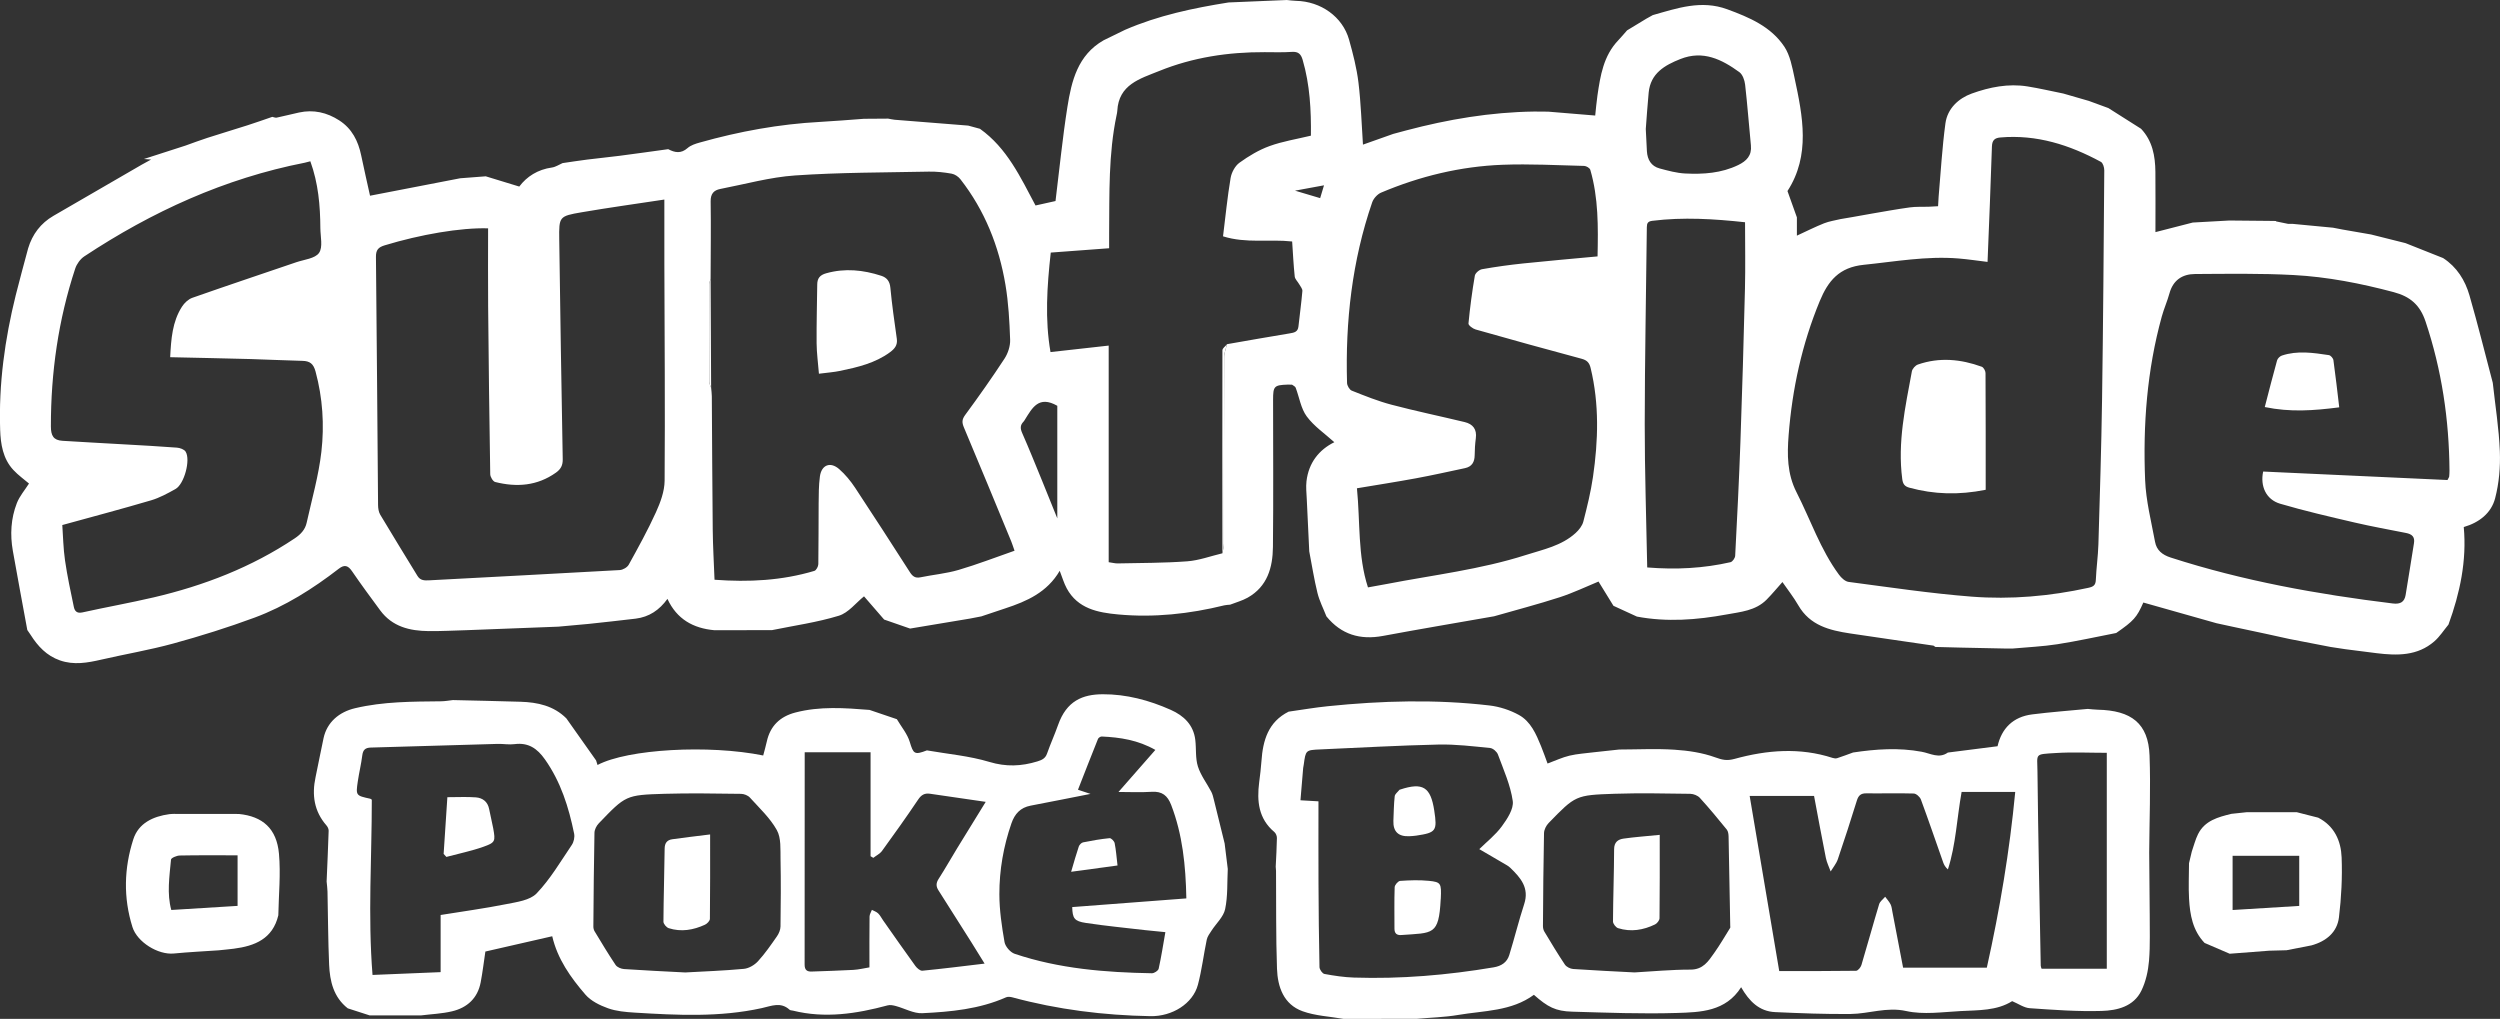 <?xml version="1.0" encoding="UTF-8"?>
<svg id="Layer_1" data-name="Layer 1" xmlns="http://www.w3.org/2000/svg" viewBox="0 0 285.528 116.364">
  <rect x="0" y="0" width="285.528" height="116.364" fill="#333333" stroke="none"/>
  <defs>
    <style>
      .cls-1 {
        fill: #fff;
      }
    </style>
  </defs>
  <path class="cls-1" d="M98.602,13.568c.945-.007,1.89-.013,2.835-.02.249.044.497.109.748.13,2.798.226,5.597.446,8.395.667.447.122.894.243,1.341.365,3.096,2.203,4.634,5.543,6.347,8.759.876-.195,1.721-.383,2.283-.508.456-3.686.802-7.226,1.356-10.733.472-2.989,1.185-5.94,4.137-7.626.817-.399,1.634-.797,2.451-1.196,3.782-1.64,7.775-2.48,11.82-3.125,2.219-.093,4.438-.186,6.657-.279.35.033.699.088,1.049.095,2.833.056,5.323,1.821,6.055,4.43.452,1.61.875,3.25,1.075,4.904.286,2.369.356,4.765.514,7.088,1.029-.365,2.242-.794,3.455-1.224.491-.132.983-.264,1.474-.396,4.794-1.27,9.655-2.091,14.627-2.158.533.004,1.065.008,1.598.012,1.786.148,3.573.296,5.371.444.083-.753.143-1.524.255-2.288.334-2.268.688-4.531,2.369-6.295.351-.369.677-.762,1.015-1.144.736-.447,1.471-.896,2.209-1.339.238-.143.485-.27.728-.405,2.789-.788,5.531-1.758,8.504-.666,2.523.927,4.98,1.968,6.513,4.259.666.995.902,2.322,1.164,3.535.957,4.439,1.84,8.894-.798,12.966.379,1.059.727,2.034,1.076,3.009v2.085c1.091-.502,2.081-1.003,3.108-1.411.598-.238,1.256-.327,1.886-.482.457-.078.914-.155,1.371-.233.712-.128,1.423-.261,2.136-.381,1.463-.247,2.922-.518,4.391-.719.702-.096,1.424-.054,2.136-.075.348-.019.696-.038,1.097-.06.023-.398.033-.746.063-1.093.245-2.794.4-5.6.777-8.375.23-1.69,1.498-2.857,3.006-3.401,2.029-.733,4.182-1.167,6.378-.812,1.368.221,2.721.537,4.08.811.97.28,1.941.561,2.911.841.746.273,1.492.547,2.238.82,1.243.788,2.486,1.575,3.729,2.363,1.309,1.385,1.619,3.11,1.638,4.917.023,2.278.005,4.556.005,6.888,1.459-.375,2.86-.735,4.26-1.095,1.394-.077,2.789-.155,4.183-.232,1.499.014,2.998.029,4.498.043.271.004.543.007.814.011-0.0 0.0.032.049.032.049.453.093.907.186,1.36.279.17 0.0.34 0.0.509 0,1.544.147,3.087.294,4.631.44.357.069.714.138,1.072.207,1.089.189,2.179.378,3.268.567,1.311.329,2.622.658,3.933.987,1.432.569,2.865,1.138,4.297,1.707,1.567,1.02,2.508,2.53,3.007,4.257.956,3.311,1.783,6.659,2.663,9.991.285,2.606.705,5.206.807,7.819.07,1.785-.089,3.643-.538,5.366-.44,1.689-1.807,2.772-3.583,3.287.353,3.844-.433,7.535-1.746,11.141-.534.643-.993,1.373-1.616,1.915-1.927,1.678-4.249,1.638-6.602,1.349-1.185-.146-2.368-.302-3.552-.453-.564-.086-1.128-.172-1.692-.257-1.577-.305-3.155-.611-4.732-.917-.898-.197-1.796-.395-2.693-.592-1.233-.263-2.466-.525-3.698-.788-.633-.137-1.267-.274-1.9-.412-2.785-.788-5.57-1.576-8.364-2.366-.745,1.698-1.092,2.09-3.099,3.48-2.239.435-4.469.933-6.721,1.284-1.68.262-3.389.333-5.085.489-.321 0-.643.006-.964-.001-1.666-.033-3.331-.069-4.997-.104-.967-.025-1.934-.05-2.901-.075-.075-.053-.145-.142-.227-.154-3.17-.467-6.343-.914-9.511-1.391-2.345-.354-4.575-.913-5.897-3.204-.55-.953-1.24-1.824-1.818-2.663-.616.689-1.186,1.385-1.817,2.019-1.252,1.259-2.968,1.391-4.566,1.685-3.388.622-6.805.888-10.233.241-.894-.411-1.788-.822-2.682-1.232-.594-.965-1.188-1.93-1.706-2.771-1.382.567-2.875,1.29-4.438,1.796-2.471.8-4.989,1.455-7.487,2.172-4.234.744-8.473,1.456-12.698,2.243-2.605.485-4.762-.159-6.453-2.233-.348-.891-.796-1.757-1.023-2.678-.386-1.564-.632-3.162-.938-4.746-.096-2.002-.196-4.004-.285-6.006-.03-.668-.108-1.347-.031-2.006.249-2.122,1.444-3.601,3.181-4.456-1.075-.974-2.314-1.812-3.152-2.946-.671-.908-.844-2.181-1.265-3.281-.056-.146-.272-.231-.414-.344-.162-.003-.324-.015-.485-.009-1.561.056-1.679.176-1.68,1.739-.001,5.605.045,11.211-.017,16.816-.026,2.338-.635,4.511-2.881,5.777-.623.351-1.337.54-2.009.804-.222.024-.45.022-.665.075-3.99.984-8.038,1.42-12.133,1.039-2.302-.214-4.601-.649-5.861-2.974-.324-.597-.512-1.268-.803-2.009-1.432,2.457-3.747,3.479-6.207,4.287-.914.3-1.825.611-2.738.917-.44.086-.879.181-1.321.255-2.274.382-4.55.759-6.825,1.138l-2.962-1.029c-.813-.939-1.626-1.878-2.297-2.652-.923.741-1.777,1.878-2.875,2.214-2.481.759-5.083,1.122-7.636,1.645-2.195.003-4.39.007-6.585.01-2.413-.218-4.286-1.261-5.355-3.579-.924,1.286-2.104,2.069-3.624,2.257-1.791.221-3.587.403-5.381.602-1.153.105-2.305.209-3.458.314-3.478.133-6.957.267-10.435.4-1.457.039-2.914.121-4.37.107-2.159-.021-4.157-.498-5.535-2.363-1.089-1.474-2.177-2.95-3.212-4.462-.45-.657-.855-.813-1.515-.303-2.963,2.289-6.118,4.29-9.633,5.591-3.039,1.125-6.143,2.096-9.269,2.954-2.704.742-5.483,1.209-8.219,1.839-1.582.364-3.142.649-4.742.086-1.511-.531-2.515-1.613-3.341-2.915-.119-.188-.251-.369-.377-.552-.552-3.014-1.119-6.026-1.652-9.043-.327-1.849-.224-3.696.457-5.445.314-.807.919-1.502,1.388-2.24-.531-.455-1.224-.945-1.789-1.554-1.193-1.285-1.451-2.953-1.505-4.595-.173-5.206.53-10.325,1.783-15.372.444-1.786.94-3.56,1.412-5.339.486-1.61,1.433-2.866,2.89-3.713,3.365-1.957,6.736-3.905,10.105-5.855.277-.16.562-.308,1.051-.575-.447-.034-.636-.048-.824-.062,1.584-.511,3.168-1.022,4.752-1.533.828-.294,1.649-.607,2.485-.877,1.524-.492,3.06-.948,4.585-1.437.953-.305,1.896-.643,2.843-.966.168.032.349.121.503.088.853-.179,1.697-.4,2.549-.585,1.659-.361,3.19-.006,4.596.901,1.452.936,2.162,2.348,2.504,3.995.327,1.572.687,3.138,1.011,4.607,3.469-.671,6.884-1.332,10.299-1.993.972-.075,1.944-.15,2.916-.224,1.243.38,2.487.76,3.83,1.171.852-1.141,2.108-1.951,3.738-2.177.416-.058.803-.329,1.203-.502.938-.135,1.875-.284,2.815-.403,1.232-.155,2.469-.272,3.701-.432,1.853-.24,3.703-.503,5.554-.757.76.404,1.464.533,2.209-.126.367-.325.907-.495,1.398-.633,4.501-1.269,9.077-2.108,13.755-2.356,1.639-.087,3.275-.231,4.913-.348ZM140.146,39.308c2.383-.414,4.763-.842,7.15-1.231.52-.085.935-.166,1.002-.796.144-1.349.335-2.694.449-4.046.021-.249-.226-.526-.368-.78-.166-.297-.474-.57-.507-.876-.139-1.31-.2-2.629-.293-3.999-2.625-.289-5.243.247-7.895-.589.278-2.24.496-4.461.864-6.657.106-.634.507-1.385,1.013-1.75,1.058-.764,2.22-1.461,3.442-1.903,1.497-.542,3.099-.794,4.717-1.186.034-2.883-.109-5.805-.944-8.663-.193-.661-.499-.955-1.227-.905-1.034.071-2.075.035-3.114.031-4.148-.017-8.191.59-12.049,2.153-2.171.88-4.626,1.533-4.78,4.56-.008.16-.045.319-.078.476-.938,4.446-.813,8.959-.853,13.462-.005.573-.001,1.146-.001,1.744-2.296.17-4.481.332-6.666.495-.431,3.889-.677,7.645-.029,11.363,2.214-.247,4.33-.483,6.645-.741v24.74c.46.065.742.145,1.023.139,2.653-.059,5.312-.042,7.955-.241,1.352-.102,2.675-.599,4.011-.917.061-.371.174-.742.174-1.113.01-7.103.001-14.206.023-21.309.002-.486.218-.972.335-1.458ZM81.16,31.848c-.055.21-.158.421-.158.631-.01,3.708-.011,7.416.003,11.124.001.231.14.462.215.692.027.321.075.641.077.962.036,5.093.05,10.185.105,15.278.02,1.87.132,3.74.205,5.679,3.916.291,7.701.096,11.402-1.012.215-.064.449-.502.453-.769.039-2.302.014-4.606.036-6.908.01-1.034.006-2.078.143-3.1.179-1.334,1.193-1.733,2.203-.846.695.61,1.307,1.354,1.82,2.128,2.118,3.199,4.189,6.429,6.265,9.656.29.451.6.695,1.182.575,1.452-.299,2.95-.43,4.365-.845,2.143-.628,4.232-1.441,6.396-2.193-.185-.527-.267-.798-.374-1.058-1.792-4.337-3.574-8.679-5.4-13.003-.239-.567-.252-.918.137-1.447,1.548-2.105,3.059-4.241,4.488-6.428.398-.609.671-1.44.646-2.156-.073-2.098-.187-4.212-.534-6.278-.74-4.418-2.365-8.5-5.147-12.061-.233-.298-.637-.57-1.001-.635-.857-.152-1.74-.25-2.609-.233-5.087.103-10.183.09-15.255.436-2.873.196-5.705.995-8.552,1.543-.749.144-1.12.555-1.107,1.419.045,2.949.003,5.899-.005,8.849ZM227.002,29.913c-1.143-.137-2.23-.304-3.324-.393-3.645-.297-7.217.358-10.823.724-2.804.285-4.064,1.836-5.019,4.145-2.031,4.912-3.144,10.035-3.555,15.307-.172,2.209-.182,4.401.902,6.527,1.605,3.147,2.728,6.542,4.853,9.419.264.357.697.766,1.096.818,4.678.613,9.352,1.318,14.051,1.683,4.465.346,8.928-.047,13.326-1.007.567-.124.832-.283.858-.906.056-1.358.253-2.712.294-4.07.163-5.51.337-11.02.417-16.531.128-8.724.188-17.449.253-26.173.002-.331-.148-.84-.388-.97-3.576-1.94-7.344-3.142-11.483-2.785-.624.054-.936.3-.959,1.021-.136,4.372-.326,8.742-.501,13.19ZM55.749,26.079c-3.133-.094-7.757.705-11.812,1.94-.728.222-1.009.52-1,1.329.103,9.44.159,18.88.242,28.32.003.375.062.803.248,1.115,1.398,2.346,2.835,4.669,4.257,7.0.321.526.801.525,1.347.496,7.25-.392,14.502-.759,21.75-1.17.361-.021.857-.306,1.027-.614,1.09-1.973,2.185-3.95,3.114-6.0.509-1.122.975-2.386.984-3.59.061-8.271-.006-16.543-.029-24.815-.006-2.393-.001-4.786-.001-7.298-3.197.487-6.334.918-9.453,1.454-2.566.441-2.587.497-2.552,3.096.115,8.368.246,16.736.399,25.104.013.701-.22,1.139-.772,1.532-2.141,1.524-4.491,1.69-6.942,1.072-.255-.064-.561-.579-.566-.889-.105-6.39-.181-12.78-.239-19.17-.027-2.947-.005-5.895-.005-8.912ZM35.444,18.42c-.266.069-.448.126-.633.163-9.145,1.794-17.446,5.584-25.178,10.695-.459.304-.867.866-1.041,1.393-1.928,5.851-2.786,11.868-2.78,18.028.001,1.066.298,1.582,1.316,1.646,2.387.151,4.776.275,7.165.413,1.971.114,3.944.214,5.912.368.35.027.831.195.995.458.59.945-.163,3.713-1.155,4.266-.895.499-1.818,1.007-2.792,1.294-3.323.981-6.675,1.867-10.138,2.822.091,1.268.111,2.665.31,4.037.258,1.783.64,3.55,1.008,5.315.097.462.34.768.973.628,2.709-.602,5.444-1.086,8.146-1.718,5.744-1.344,11.181-3.441,16.115-6.744.684-.458,1.183-.993,1.355-1.77.599-2.701,1.372-5.386,1.684-8.122.348-3.053.15-6.136-.666-9.156-.242-.895-.646-1.203-1.503-1.222-1.978-.044-3.954-.153-5.931-.206-3.037-.083-6.075-.141-9.17-.211.107-2.072.24-4.043,1.346-5.768.272-.424.724-.854,1.186-1.016,3.944-1.387,7.911-2.709,11.867-4.061.908-.31,2.151-.42,2.603-1.067.46-.659.157-1.867.151-2.835-.016-2.565-.229-5.102-1.145-7.63ZM154.978,55.768c.384,3.858.077,7.693,1.259,11.319.876-.159,1.544-.272,2.209-.401,5.287-1.021,10.654-1.645,15.814-3.295,1.996-.638,4.083-1.047,5.693-2.515.381-.348.758-.824.882-1.307.433-1.683.851-3.38,1.101-5.097.605-4.155.729-8.313-.269-12.445-.147-.609-.42-.889-1.036-1.054-4.042-1.081-8.073-2.201-12.098-3.343-.325-.092-.837-.477-.817-.684.174-1.826.416-3.649.726-5.457.05-.294.501-.685.818-.741,1.558-.276,3.13-.494,4.704-.659,2.794-.293,5.594-.532,8.494-.804.072-3.387.108-6.676-.827-9.886-.06-.206-.454-.443-.698-.449-3.105-.077-6.217-.248-9.316-.131-4.808.181-9.441,1.306-13.876,3.179-.428.181-.868.669-1.021,1.111-2.3,6.685-3.074,13.593-2.872,20.628.009.308.277.776.539.88,1.487.591,2.983,1.195,4.526,1.603,2.772.732,5.582,1.314,8.37,1.986.943.227,1.411.826,1.273,1.85-.087.641-.125,1.292-.132,1.939-.009.78-.319,1.305-1.104,1.472-1.858.395-3.713.812-5.581,1.157-2.25.416-4.513.766-6.762,1.144ZM279.53,54.823c.139-.273.189-.328.194-.387.02-.226.036-.453.035-.68-.04-5.82-.881-11.499-2.736-17.041-.634-1.895-1.757-2.85-3.637-3.35-3.764-1.001-7.573-1.748-11.449-1.954-3.743-.199-7.502-.138-11.254-.115-1.441.009-2.493.706-2.905,2.203-.247.899-.633,1.76-.881,2.66-1.685,6.114-2.157,12.37-1.9,18.668.096,2.366.698,4.716,1.134,7.062.176.947.815,1.477,1.788,1.79,8.269,2.666,16.766,4.195,25.367,5.245.872.106,1.325-.178,1.461-.96.342-1.968.621-3.948.954-5.918.128-.759-.255-1.045-.905-1.174-1.958-.391-3.925-.739-5.868-1.193-2.849-.665-5.706-1.322-8.51-2.148-1.622-.478-2.292-2.02-1.94-3.675,7.057.324,14.105.649,21.053.968ZM188.13,64.809c3.324.271,6.437.099,9.514-.601.229-.052.52-.47.533-.731.226-4.336.445-8.673.599-13.013.206-5.83.376-11.661.518-17.493.061-2.515.01-5.033.01-7.588-3.542-.381-7.056-.604-10.587-.164-.517.064-.626.273-.631.742-.078,7.488-.233,14.975-.24,22.463-.005,5.41.18,10.82.284,16.385ZM187.967,14.742c.042.849.075,1.692.128,2.533.06.96.487,1.703,1.447,1.961.959.258,1.941.528,2.924.578,2.072.105,4.13-.033,6.055-.963.954-.461,1.568-1.086,1.453-2.245-.23-2.311-.396-4.629-.661-6.937-.058-.504-.283-1.157-.658-1.43-2.007-1.459-4.149-2.525-6.732-1.5-1.807.717-3.412,1.632-3.626,3.839-.134,1.386-.222,2.776-.33,4.162ZM120.756,46.347c-2.13-1.219-2.869.259-3.693,1.571-.051.082-.098.171-.165.239-.387.392-.384.775-.157,1.29.793,1.8,1.525,3.626,2.272,5.446.571,1.391,1.128,2.788,1.743,4.312v-12.858ZM151.216,21.165c-1.094.201-2.12.39-3.313.61,1.07.318,1.947.578,2.873.854.133-.444.277-.92.44-1.464Z"/>
  <path class="cls-1" d="M140.226,99.224c-.079,1.541.013,3.119-.303,4.611-.188.889-1.027,1.637-1.556,2.459-.21.326-.466.661-.542,1.026-.357,1.708-.561,3.453-1.006,5.136-.578,2.186-2.955,3.647-5.429,3.601-5.335-.097-10.59-.748-15.746-2.144-.233-.063-.533-.1-.74-.009-3.047,1.351-6.308,1.657-9.565,1.814-.993.048-2.014-.548-3.029-.82-.298-.08-.646-.151-.93-.074-3.569.962-7.155,1.511-10.826.599-.126-.031-.289-.021-.373-.098-1.015-.927-2.05-.437-3.171-.189-4.8,1.061-9.666.814-14.522.516-1.026-.063-2.094-.156-3.048-.497-.933-.334-1.946-.83-2.575-1.557-1.69-1.956-3.195-4.074-3.793-6.668-2.599.594-5.14,1.175-7.636,1.746-.175,1.171-.314,2.351-.536,3.515-.345,1.814-1.534,2.898-3.264,3.31-1.156.275-2.366.321-3.551.469-1.951.001-3.902.002-5.854.003-.837-.27-1.675-.541-2.512-.811-1.622-1.272-2.045-3.087-2.128-4.986-.121-2.781-.124-5.567-.186-8.35-.009-.384-.066-.767-.1-1.151.082-1.933.171-3.864.232-5.797.006-.201-.112-.447-.25-.604-1.415-1.618-1.68-3.483-1.245-5.518.317-1.482.589-2.973.913-4.453.401-1.838,1.793-2.993,3.605-3.42,3.246-.766,6.533-.751,9.827-.788.447-.005.893-.091,1.34-.139,2.576.063,5.152.112,7.727.192,1.946.061,3.785.455,5.234,1.901,1.131,1.6,2.263,3.201,3.395,4.803.052.168.105.337.161.519,3.451-1.826,12.716-2.343,18.923-1.086.137-.528.293-1.054.41-1.588.391-1.793,1.518-2.863,3.257-3.318,2.8-.733,5.638-.526,8.474-.3,1.041.354,2.083.707,3.125,1.06.505.861,1.191,1.668,1.473,2.597.414,1.363.526,1.52,1.958.965,2.384.418,4.831.625,7.132,1.318,1.917.578,3.654.503,5.485-.058.525-.161.91-.337,1.108-.904.382-1.096.869-2.155,1.253-3.25.971-2.768,2.807-3.503,5.093-3.516,2.691-.015,5.312.681,7.783,1.783,1.483.661,2.593,1.709,2.799,3.431.121,1.012-.001,2.086.298,3.034.322,1.022,1.021,1.922,1.529,2.89.147.281.219.606.297.918.414,1.66.819,3.322,1.227,4.983.119.965.237,1.931.356,2.896ZM50.325,104.502c2.541-.411,5.038-.749,7.504-1.241,1.208-.241,2.704-.435,3.464-1.23,1.56-1.631,2.733-3.639,4.011-5.528.23-.341.35-.887.269-1.287-.616-3.017-1.521-5.915-3.335-8.484-.886-1.255-1.895-1.948-3.473-1.742-.635.083-1.295-.045-1.943-.027-4.823.135-9.646.29-14.469.418-.634.017-.899.266-.977.897-.124.99-.364,1.965-.509,2.953-.24,1.633-.225,1.635,1.417,1.993.055.012.103.062.18.11.006,6.613-.459,13.245.083,20.016,2.661-.11,5.236-.216,7.778-.32v-6.528ZM124.551,90.673c-2.227.438-4.531.9-6.84,1.34-1.166.222-1.815.928-2.196,2.028-.908,2.622-1.378,5.33-1.376,8.083.002,1.826.275,3.665.589,5.47.089.511.665,1.175,1.161,1.341,5.079,1.707,10.357,2.128,15.672,2.221.264.005.721-.291.771-.517.304-1.366.516-2.753.767-4.177-.93-.093-1.635-.153-2.338-.234-2.248-.262-4.502-.479-6.738-.817-1.339-.202-1.527-.532-1.563-1.813,4.339-.33,8.675-.659,13.035-.99-.073-3.789-.436-7.295-1.73-10.666-.415-1.081-1.035-1.585-2.223-1.509-1.262.081-2.533.018-3.797.018,1.436-1.637,2.797-3.189,4.211-4.802-1.973-1.124-4.024-1.439-6.127-1.532-.142-.006-.373.145-.426.278-.775,1.928-1.527,3.865-2.286,5.802.493.164,1.029.342,1.433.476ZM78.285,111.064c2.089-.118,4.391-.197,6.679-.412.564-.053,1.209-.435,1.602-.863.805-.877,1.488-1.871,2.171-2.852.222-.318.4-.744.405-1.123.035-2.562.055-5.126.003-7.688-.023-1.12.084-2.409-.419-3.315-.769-1.384-1.996-2.522-3.078-3.718-.227-.251-.67-.424-1.017-.428-2.913-.034-5.828-.093-8.739-.005-4.426.134-4.431.175-7.509,3.378-.26.271-.481.709-.489,1.074-.072,3.567-.097,7.134-.126,10.702-.001.183.045.392.139.547.784,1.293,1.556,2.594,2.401,3.847.176.261.626.446.963.469,2.263.156,4.53.258,7.012.389ZM112.452,110.055c-.605-.977-1.04-1.69-1.486-2.397-1.257-1.992-2.513-3.984-3.782-5.968-.293-.458-.285-.84.018-1.312.733-1.14,1.399-2.323,2.105-3.48,1.055-1.728,2.122-3.448,3.273-5.317-2.22-.323-4.292-.625-6.365-.927-.603-.088-.987.122-1.349.662-1.332,1.984-2.722,3.931-4.126,5.864-.241.332-.661.534-.999.796-.104-.062-.208-.124-.312-.186v-11.872h-7.523c0,8.171.004,16.21-.009,24.249-.001.6.252.817.808.795,1.586-.062,3.173-.098,4.757-.189.616-.035,1.226-.188,1.838-.288,0-2.043-.011-3.924.012-5.804.003-.256.174-.509.268-.764.241.13.523.218.713.401.227.22.374.523.559.787,1.226,1.741,2.441,3.489,3.691,5.213.184.254.55.574.801.549,2.304-.223,4.601-.515,7.106-.812Z"/>
  <path class="cls-1" d="M31.788,104.536c-.637,2.682-2.671,3.506-5.086,3.816-.575.074-1.153.124-1.73.185-1.705.118-3.414.199-5.115.364-1.81.176-4.19-1.306-4.73-3.021-1.054-3.352-.96-6.732.099-10.024.592-1.84,2.251-2.615,4.116-2.87.16-.022.323-.021.485-.03,2.484.003,4.968.005,7.452.008,2.717.269,4.322,1.666,4.582,4.538.21,2.324-.031,4.688-.073,7.035ZM27.135,97.687c-2.331,0-4.467-.022-6.601.022-.352.007-.984.273-1.002.464-.181,1.945-.481,3.904.031,5.756,2.541-.157,5.022-.31,7.572-.467v-5.773Z"/>
  <path class="cls-1" d="M264.763,93.386c1.847.947,2.604,2.648,2.677,4.536.089,2.278-.03,4.585-.305,6.85-.209,1.716-1.463,2.732-3.122,3.198-.955.186-1.91.372-2.865.558-.661.018-1.322.035-1.983.053-1.503.115-3.006.231-4.509.346-.956-.411-1.912-.822-2.868-1.234-1.354-1.415-1.671-3.21-1.773-5.05-.075-1.348-.008-2.703-.004-4.055.106-.445.212-.89.318-1.335.234-.664.402-1.361.714-1.986.774-1.552,2.294-1.945,3.809-2.318.582-.062,1.164-.124,1.747-.186,1.905-.001,3.81-.001,5.715-.002l1.233.317c.406.103.811.206,1.217.308ZM262.598,103.466v-5.721h-7.61v6.188c2.606-.16,5.079-.312,7.61-.467Z"/>
  <path class="cls-1" d="M245.521,104.289c-.014,1.815.072,3.638-.079,5.442-.097,1.16-.366,2.378-.873,3.416-.887,1.816-2.765,2.261-4.533,2.313-2.732.081-5.478-.123-8.211-.312-.663-.046-1.297-.507-2.014-.806-1.748,1.104-3.852,1.025-5.897,1.134-2.071.11-4.23.432-6.203-.004-2.243-.495-4.24.314-6.347.336-2.874.03-5.752-.085-8.625-.214-1.829-.082-2.971-1.257-3.882-2.843-1.766,2.789-4.648,2.857-7.363,2.941-3.977.123-7.965-.035-11.946-.149-1.889-.054-2.78-.529-4.359-1.925-2.574,1.892-5.701,1.799-8.658,2.301-1.558.265-3.156.301-4.735.441-2.79.001-5.581.003-8.371.004-1.559-.274-3.192-.341-4.659-.871-2.156-.779-2.845-2.77-2.918-4.85-.132-3.723-.082-7.452-.11-11.179-.001-.158-.024-.316-.036-.473.051-1.094.12-2.188.137-3.283.004-.23-.12-.537-.292-.682-1.818-1.526-2.007-3.531-1.733-5.688.102-.8.204-1.601.259-2.405.162-2.368.769-4.481,3.1-5.654,1.5-.211,2.996-.471,4.502-.624,6.143-.627,12.297-.802,18.441-.083,1.152.135,2.344.524,3.359,1.083,1.351.744,1.965,2.179,2.531,3.565.286.7.532,1.417.743,1.983.896-.33,1.681-.704,2.509-.9.906-.215,1.851-.265,2.779-.387.965-.104,1.93-.209,2.895-.313,2.105-.005,4.216-.115,6.312.021,1.568.102,3.181.339,4.646.869.814.295,1.341.42,2.222.178,3.699-1.017,7.452-1.326,11.195-.109.161.052.364.078.519.028.611-.197,1.211-.428,1.816-.647,2.607-.392,5.216-.573,7.832-.086.993.178,1.972.822,2.994.092,1.875-.238,3.749-.477,5.676-.722.459-2.015,1.747-3.358,3.954-3.637,2.109-.267,4.233-.422,6.35-.626.375.031.749.082,1.124.09,3.861.077,5.797,1.569,5.932,5.232.135,3.689-.015,7.388-.04,11.082.019,2.307.038,4.614.057,6.921ZM150.584,91.522c0,3.164-.012,6.237.003,9.309.016,3.208.044,6.416.113,9.623.006.276.329.738.566.782,1.111.206,2.241.376,3.369.413,5.357.176,10.672-.278,15.955-1.168.889-.15,1.527-.57,1.786-1.407.596-1.932,1.078-3.899,1.704-5.82.603-1.85-.409-3.004-1.578-4.133-.116-.112-.248-.211-.387-.293-1.105-.65-2.213-1.293-3.164-1.848.827-.816,1.841-1.606,2.573-2.603.619-.844,1.378-1.995,1.25-2.893-.26-1.816-1.049-3.563-1.694-5.312-.119-.323-.565-.71-.892-.742-1.965-.194-3.943-.439-5.91-.394-4.5.102-8.997.357-13.494.556-1.658.074-1.657.083-1.881,1.731-.017.128-.055.254-.066.383-.104,1.209-.204,2.419-.31,3.695.831.048,1.502.087,2.057.12ZM203.206,110.904c3.085,0,5.932.014,8.778-.029.212-.003.53-.389.61-.653.693-2.312,1.326-4.642,2.025-6.952.098-.323.452-.569.687-.851.21.286.46.552.618.865.127.251.151.556.206.84.419,2.177.834,4.355,1.225,6.395h9.562c1.495-6.718,2.603-13.319,3.245-20.074h-6.124c-.548,3.06-.65,6.01-1.566,8.852-.299-.263-.443-.526-.541-.806-.845-2.394-1.663-4.797-2.543-7.178-.11-.298-.531-.675-.817-.684-1.808-.055-3.62.003-5.43-.02-.626-.008-.892.261-1.069.829-.697,2.241-1.413,4.476-2.172,6.697-.171.5-.541.932-.819,1.396-.186-.516-.441-1.019-.548-1.551-.474-2.364-.907-4.736-1.348-7.074h-7.354c1.149,6.804,2.255,13.359,3.376,19.999ZM186.702,111.061c2.037-.113,4.205-.324,6.372-.32,1.443.003,2.039-.958,2.701-1.891.66-.928,1.231-1.92,1.835-2.887.029-.047.005-.128.004-.192-.06-3.404-.117-6.808-.19-10.212-.006-.276-.046-.616-.208-.815-.996-1.229-2.007-2.449-3.072-3.617-.247-.271-.725-.46-1.1-.465-2.88-.039-5.764-.102-8.641-.005-4.461.15-4.468.193-7.529,3.338-.282.29-.522.763-.53,1.157-.075,3.534-.096,7.07-.121,10.605-.002.214.049.459.158.64.763,1.268,1.521,2.54,2.346,3.767.179.266.613.483.944.506,2.295.16,4.595.263,7.031.392ZM240.619,110.639v-24.659c-1.979,0-3.921-.099-5.85.025-2.442.156-2.088.024-2.067,2.123.077,7.391.239,14.78.374,22.17.002.118.065.235.097.342h7.446Z"/>
  <path class="cls-1" d="M139.614,63.189c-.008-7.728-.02-15.456 0-23.184.001-.233.346-.464.531-.696-.117.486-.333.972-.335,1.458-.022,7.103-.012,14.206-.023,21.309-.001.371-.114.742-.174,1.113Z"/>
  <path class="cls-1" d="M81.16,31.848c.02,4.149.039,8.299.059,12.448-.075-.231-.214-.461-.215-.692-.014-3.708-.012-7.416-.003-11.124.001-.211.103-.421.158-.631Z"/>
  <path class="cls-1" d="M226.788,55.938c-3.102.622-5.913.525-8.708-.236-.539-.147-.745-.402-.822-.993-.549-4.184.349-8.233,1.099-12.293.055-.3.397-.681.689-.783,2.453-.853,4.895-.62,7.292.252.209.076.43.47.431.717.026,4.431.019,8.862.019,13.335Z"/>
  <path class="cls-1" d="M93.531,42.683c-.1-1.243-.256-2.365-.265-3.487-.018-2.236.047-4.473.072-6.709.008-.702.301-1.074,1.027-1.277,2.143-.601,4.227-.383,6.292.289.615.2.962.61,1.032,1.353.183,1.956.467,3.904.739,5.851.1.719-.256,1.141-.783,1.528-1.686,1.24-3.664,1.702-5.652,2.12-.752.158-1.527.21-2.462.332Z"/>
  <path class="cls-1" d="M258.662,46.492c.485-1.865.923-3.604,1.406-5.331.062-.222.324-.477.548-.552,1.778-.594,3.58-.318,5.369-.051.203.03.486.354.517.572.248,1.775.446,3.557.665,5.392-2.932.377-5.584.572-8.505-.032Z"/>
  <path class="cls-1" d="M50.668,97.525c.14-2.12.28-4.24.427-6.477,1.197,0,2.227-.058,3.248.019.798.06,1.371.507,1.53,1.37.134.73.33,1.448.46,2.178.261,1.463.249,1.609-1.125,2.096-1.373.487-2.815.78-4.226,1.158-.104-.115-.209-.229-.314-.344Z"/>
  <path class="cls-1" d="M122.336,99.567c.336-1.132.578-2.018.874-2.885.067-.197.298-.436.491-.475,1.001-.202,2.011-.379,3.026-.479.18-.018.532.338.578.567.157.78.213,1.581.328,2.553-1.768.24-3.427.466-5.297.72Z"/>
  <path class="cls-1" d="M81.104,95.302c0,3.387.012,6.515-.025,9.642-.003.231-.319.556-.566.67-1.325.609-2.716.85-4.135.395-.264-.085-.608-.491-.606-.747.015-2.781.107-5.562.138-8.343.007-.645.287-.984.872-1.067,1.334-.19,2.673-.343,4.323-.55Z"/>
  <path class="cls-1" d="M164.553,102.641c-.003.032-.009.064-.01.096-.216,4.112-.868,3.789-4.503,4.054-.524.038-.779-.193-.777-.73.004-1.578-.033-3.157.023-4.733.009-.259.392-.704.626-.72,1.088-.075,2.194-.115,3.277-.007,1.394.139,1.444.289,1.365,2.039Z"/>
  <path class="cls-1" d="M159.141,93.743c.042-.935.046-1.874.15-2.802.029-.26.348-.489.537-.729.017-.022.058-.026.088-.036,2.58-.85,3.478-.298,3.89,2.39.358,2.337.218,2.534-2.067,2.874-.255.038-.514.052-.772.065q-1.89.09-1.826-1.762Z"/>
  <path class="cls-1" d="M189.559,95.347c0,3.328.012,6.425-.023,9.522-.003.244-.272.594-.508.709-1.346.653-2.77.887-4.222.429-.259-.082-.585-.505-.584-.768.014-2.749.119-5.497.128-8.246.003-.818.448-1.126,1.084-1.216,1.272-.18,2.557-.271,4.124-.428Z"/>
</svg>